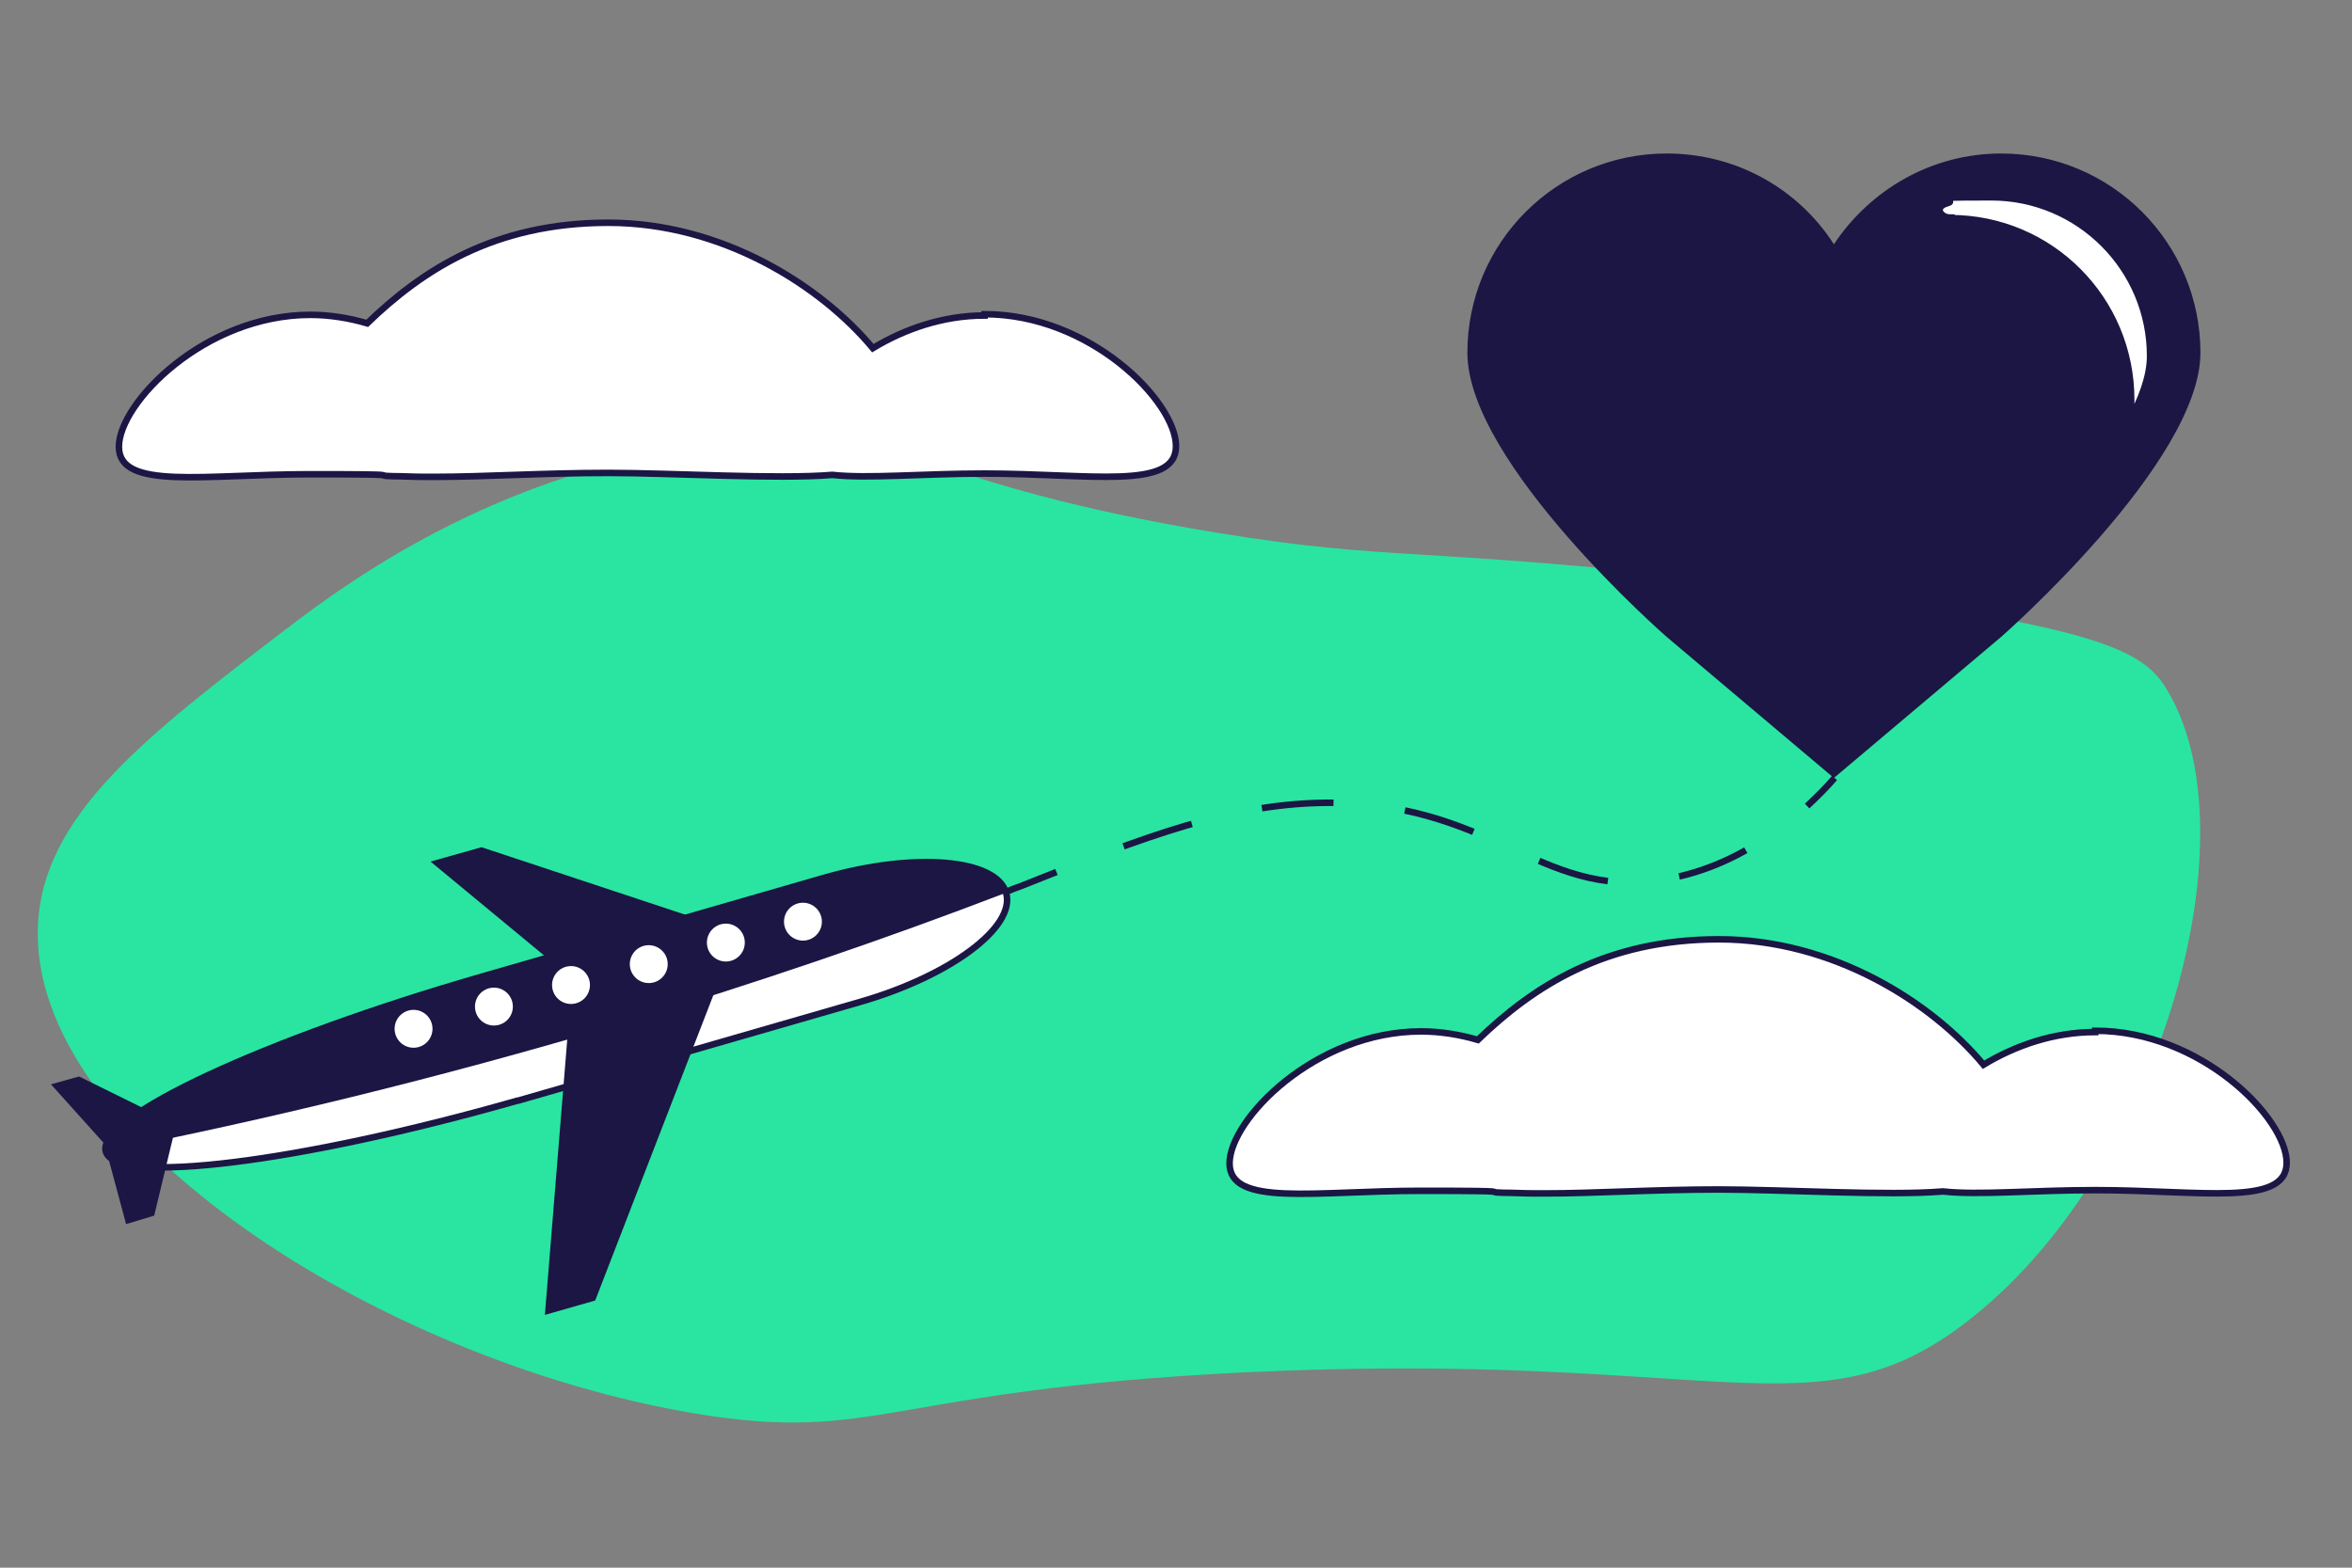 <?xml version="1.0" encoding="UTF-8"?>
<svg id="Capa_1" xmlns="http://www.w3.org/2000/svg" version="1.1" viewBox="0 0 360 240">
  <rect x="0" y="0" width="360" height="240" fill="#808080" stroke="none"/>
  <!-- Generator: Adobe Illustrator 30.1.0, SVG Export Plug-In . SVG Version: 2.1.1 Build 136)  -->
  <defs>
    <style>
      .st0 {
        fill: #29e5a1;
      }

      .st1 {
        fill: #1b1644;
      }

      .st2, .st3, .st4 {
        stroke: #1b1644;
        stroke-miterlimit: 10;
      }

      .st2, .st4 {
        fill: none;
      }

      .st3 {
        fill: #fff;
      }

      .st4 {
        stroke-dasharray: 11 11;
      }
    </style>
  </defs>
  <path class="st0" d="M43.8,96.3c9.7-7.4,34.9-26.1,70.7-28.8,25.4-1.9,26.2,6.6,72,14.1,27.1,4.4,30.2,2,79.3,7.5,56.6,6.3,62.4,10.6,66,16.7,13.4,22.6-1.5,74-30.7,96.5-23.1,17.9-38,4.3-110.7,7.8-54.9,2.7-56.1,10.9-84,6.3C58.1,208.3,4.6,174,5.8,141.9c.6-17.1,16.7-29.3,38-45.6Z"/>
  <g>
    <path class="st2" d="M136.1,144.9c1.6-.8,3.4-1.7,5.4-2.7"/>
    <path class="st4" d="M151.5,137.6c1.6-.7,3.2-1.4,4.9-2,18.8-7.5,32.3-12.8,47.6-12.7,25.5.3,32.4,15.6,52,11.5,6.4-1.3,11.8-4.2,16.2-7.5"/>
    <path class="st2" d="M276.6,123.4c1.6-1.5,3-2.9,4.2-4.3"/>
  </g>
  <g>
    <polygon class="st1" points="106.9 140.7 107.1 141.6 84.6 148.1 84.4 147.2 65.9 131.9 73.7 129.7 106.9 140.7"/>
    <path class="st3" d="M79.2,168.5c-33.3,9.5-61.5,13-63,7.8-1.5-5.2,24.3-17.2,57.6-26.8l52.3-15.1c13.9-4,26.4-2.9,27.9,2.3,1.5,5.2-8.5,12.7-22.4,16.7,0,0-52.3,15.1-52.3,15.1Z"/>
    <path class="st1" d="M153.9,136.7c-1.5-5.2-14-6.3-27.9-2.3l-52.3,15.1c-33.3,9.5-59.1,21.5-57.6,26.8,24.3-4.8,50.5-11.1,78.1-19.3,21.3-6.4,41.2-13.2,59.7-20.3Z"/>
    <polygon class="st1" points="109.4 151.8 109.1 150.9 86.7 157.4 86.9 158.2 83.4 201.3 91.1 199.1 109.4 151.8"/>
    <circle class="st3" cx="75.6" cy="154.1" r="3.4"/>
    <circle class="st3" cx="63.3" cy="157.5" r="3.4"/>
    <circle class="st3" cx="87.4" cy="150.8" r="3.4"/>
    <circle class="st3" cx="99.3" cy="147.6" r="3.4"/>
    <circle class="st3" cx="111.1" cy="144.3" r="3.4"/>
    <circle class="st3" cx="122.9" cy="141.1" r="3.4"/>
    <polygon class="st1" points="26.9 172.4 16.1 175.5 19.3 187.4 23.6 186.1 26.9 172.4"/>
    <polygon class="st1" points="26.5 171.9 15.8 174.9 7.8 166 12.1 164.8 26.5 171.9"/>
  </g>
  <path class="st1" d="M306.3,23.5c-10.7,0-20.1,5.6-25.6,13.9-5.4-8.4-14.8-13.9-25.6-13.9-16.8,0-30.5,13.6-30.5,30.5s30.5,43.5,30.5,43.5l25.6,21.6,25.6-21.6s30.5-26.7,30.5-43.5-13.6-30.5-30.5-30.5Z"/>
  <path class="st3" d="M298.5,33.4c15.3,0,27.7,12.4,27.7,27.8s-.2,2.3-.4,3.5c2-3.6,3.3-7.1,3.3-10.2,0-13.4-10.9-24.3-24.3-24.3s-4.5.3-6.7.9-1,2.2.3,2.2,0,0,0,0Z"/>
  <path class="st3" d="M150.7,48.3c-6.4,0-12.3,2.1-17.1,5-7.9-9.5-23-19.2-40.5-19.2s-28.5,7.3-36.9,15.4c-2.7-.8-5.7-1.3-8.7-1.3-16.2,0-29.3,13.5-29.3,20.2s13.1,4.2,29.3,4.2,8.8.2,12.6.3c1.5,0,3.2.1,4.9.1.5,0,1.1,0,1.6,0,7.5,0,16.6-.6,26.5-.6s25.8,1,34.3.3c5.4.6,13.8-.2,23.3-.2,16.2,0,29.3,2.6,29.3-4.2s-13.1-20.2-29.3-20.2Z"/>
  <path class="st3" d="M320.7,158c-6.4,0-12.3,2.1-17.1,5-7.9-9.5-23-19.2-40.5-19.2s-28.5,7.3-36.9,15.4c-2.7-.8-5.7-1.3-8.7-1.3-16.2,0-29.3,13.5-29.3,20.2s13.1,4.2,29.3,4.2,8.8.2,12.6.3c1.5,0,3.2.1,4.9.1.5,0,1.1,0,1.6,0,7.5,0,16.6-.6,26.5-.6s25.8,1,34.3.3c5.4.6,13.8-.2,23.3-.2,16.2,0,29.3,2.6,29.3-4.2s-13.1-20.2-29.3-20.2Z"/>
</svg>
